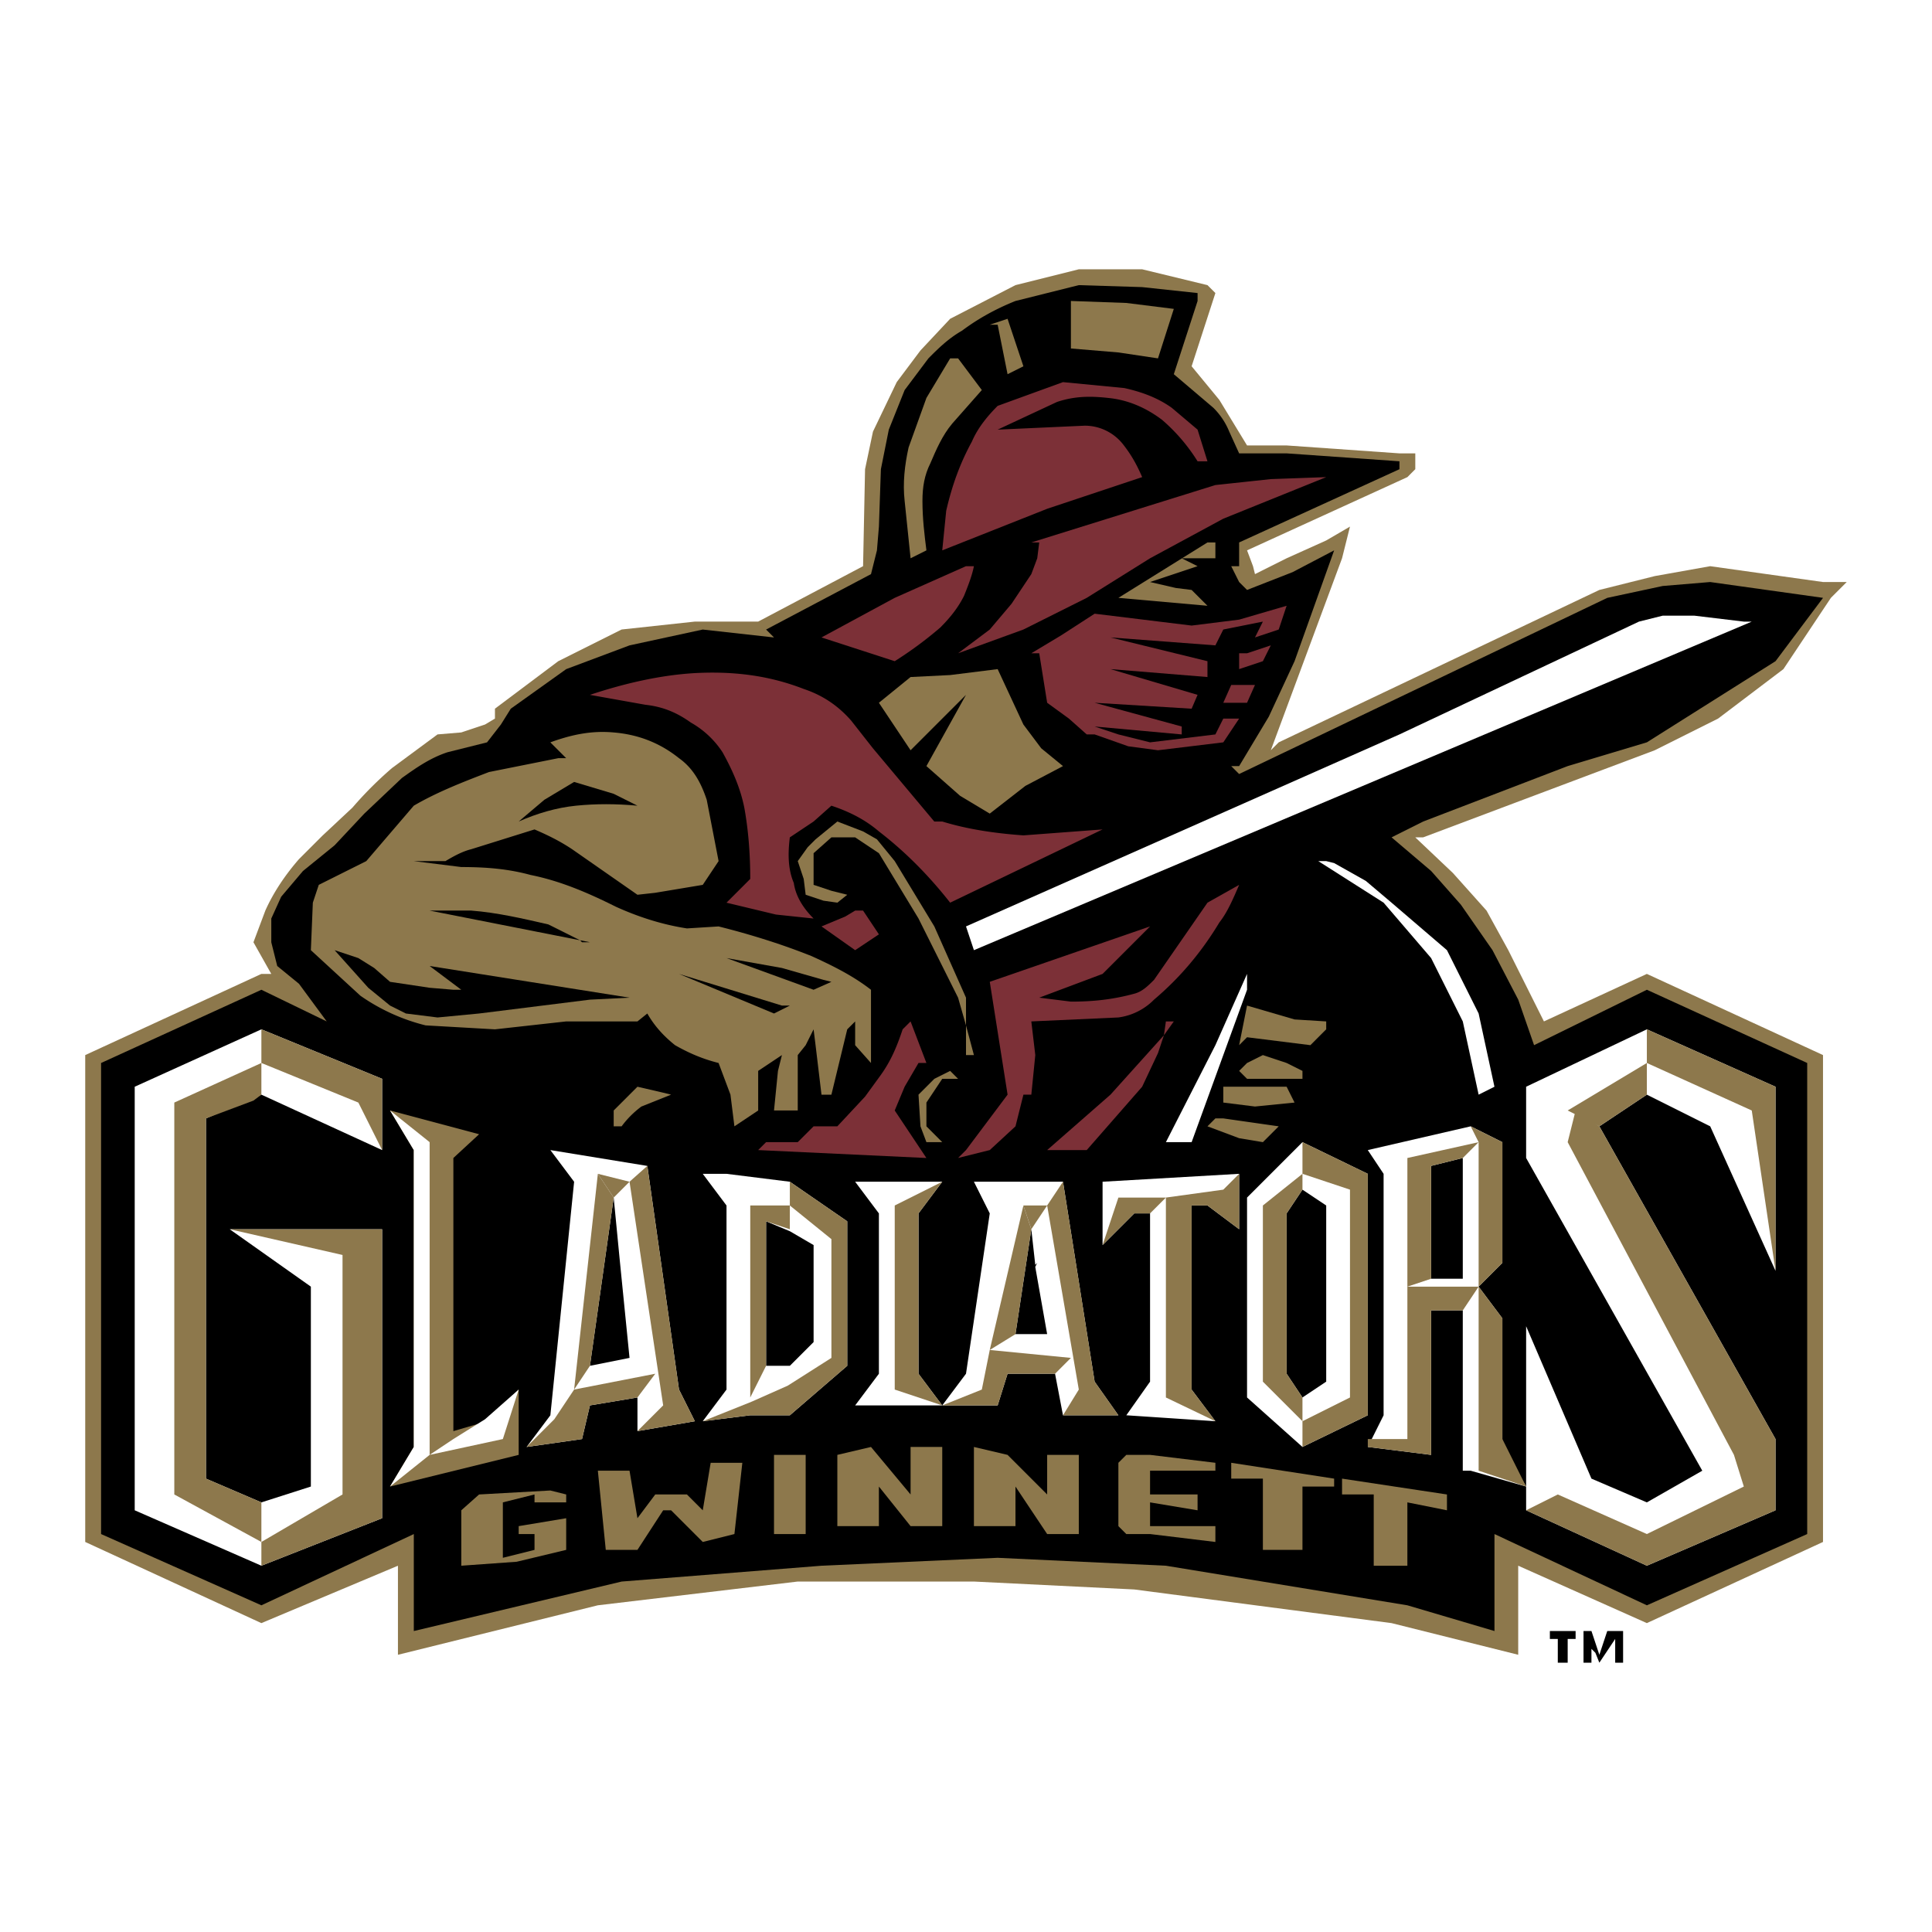 <svg xmlns="http://www.w3.org/2000/svg" width="2500" height="2500" viewBox="0 0 192.756 192.756"><g fill-rule="evenodd" clip-rule="evenodd"><path fill="#fff" d="M0 0h192.756v192.756H0V0z"/><path d="M170.627 56.489l-5.529.987-5.529 1.382-31.99 15.205-.789.79 7.107-19.154.791-3.16-2.371 1.382-3.949 1.778-3.158 1.58-.197-.79-.594-1.58 15.996-7.307.789-.79v-1.58h-1.58l-11.256-.79h-3.949l-2.764-4.542-2.766-3.357 2.371-7.306-.791-.79-6.516-1.58h-6.32l-6.318 1.58-6.516 3.357-2.963 3.159-2.369 3.16-2.37 4.937-.79 3.751-.198 9.676-10.466 5.529h-6.318l-7.307.79-6.319 3.16-6.318 4.739v.987l-.988.592-2.37.79-2.37.198-4.542 3.356a37.464 37.464 0 0 0-3.949 3.949L32.2 83.346l-2.37 2.369c-1.383 1.58-2.567 3.357-3.357 5.134l-1.186 3.16 1.778 3.159h-.988l-17.574 8.097v48.577l17.574 8.097 13.626-5.727v8.886l19.944-4.937 19.944-2.37h17.576l15.994.79 25.672 3.357 12.639 3.159v-8.886l12.834 5.727 17.576-8.097v-48.577l-17.576-8.097-10.268 4.739-3.555-7.108-2.172-3.95-3.357-3.752-3.752-3.554h.789l23.105-8.689 6.318-3.159 6.518-4.937 4.738-7.109 1.58-1.58h-2.369l-11.254-1.579z" fill="#8d784c"/><path d="M170.627 58.069l-4.74.395-5.529 1.185-36.729 17.575-.789-.79h.789l2.961-4.937 2.568-5.529 3.949-11.058-4.146 2.172-4.543 1.777-.789-.79-.789-1.58h.789V54.12l15.994-7.307v-.79l-11.256-.79h-4.738l-.988-2.172a7.117 7.117 0 0 0-1.578-2.37l-3.951-3.357 2.371-7.306v-.79l-5.529-.593-6.32-.197-6.318 1.58c-1.975.79-3.752 1.777-5.332 2.962-1.382.79-2.37 1.777-3.357 2.765l-2.37 3.16-1.58 3.949-.79 3.949-.198 5.727-.197 2.37-.593 2.37-10.466 5.529.79.79-7.109-.79-7.306 1.58-6.319 2.37-5.529 3.949-.987 1.58-1.382 1.777-3.949.987c-1.777.592-3.16 1.58-4.542 2.567l-3.751 3.554-2.963 3.16-3.159 2.566-2.172 2.567-.987 2.173v2.37l.592 2.369 2.173 1.777 2.764 3.752-6.517-3.159-15.995 7.306v46.998l15.995 7.109 15.206-7.109v9.676l20.734-4.937 19.944-1.579 17.575-.79 16.785.79 24.092 3.949 8.688 2.566v-9.676l15.205 7.109 15.996-7.109v-46.998l-15.996-7.306-11.254 5.528-1.58-4.541-2.568-4.937-3.158-4.542-2.963-3.357-3.949-3.356 3.158-1.581 14.416-5.529 7.898-2.37 12.836-8.096 4.74-6.319-11.258-1.578z"/><path fill="#7c3037" d="M124.418 65.178l2.371-.79-.791 1.58-2.369.79v-1.58h.789zM125.209 68.337l-.791 1.778h-2.369l.791-1.778h2.369z"/><path fill="#8d784c" d="M119.482 56.489l-4.74 1.58 2.567.593 1.58.197 1.58 1.579-8.887-.79 8.887-5.528h.791v1.58h-3.358l1.58.789zM106.844 30.028l5.529.198 4.738.592-1.578 4.937-3.951-.592-4.738-.395v-4.74zM98.748 32.397l1.777-.591 1.58 4.738-1.58.79-.988-4.937h-.789z"/><path fill="#7c3037" d="M120.469 65.968v1.579l-9.676-.789 8.689 2.567-.593 1.382-9.676-.592 8.689 2.369v.79l-8.689-.79 2.369.79 3.16.79 6.518-.79.789-1.58h1.58l-1.58 2.37-6.516.79-2.963-.395-3.357-1.185h-.789l-1.778-1.58-2.171-1.579-.791-4.937h-.789l2.96-1.778 3.358-2.171 9.676 1.184 4.74-.592 4.738-1.383-.789 2.37-2.369.79.789-1.579-3.949.789-.789 1.58-10.467-.79 9.676 2.37zM111.979 44.246c.789.987 1.381 1.975 1.975 3.356l-9.479 3.16-10.467 4.148.395-3.95c.592-2.567 1.383-4.739 2.567-6.911.592-1.383 1.581-2.567 2.567-3.555l6.518-2.369 6.121.592c1.777.395 3.357.988 4.738 1.975l2.568 2.172.986 3.16h-.986a18.008 18.008 0 0 0-3.555-4.147c-1.58-1.185-3.357-1.974-5.332-2.171-1.777-.198-3.357-.198-5.135.395l-5.924 2.764 8.689-.395a4.865 4.865 0 0 1 3.754 1.776zM108.424 59.648l-6.319 3.16-6.517 2.37 3.16-2.37 2.172-2.567 1.975-2.962.591-1.579.198-1.58h-.789l18.365-5.727 5.529-.592 5.527-.198-10.267 4.147-7.307 3.95-6.318 3.948z"/><path d="M95.588 35.755l2.369 3.16-2.962 3.356c-.987 1.185-1.58 2.567-2.172 3.95-.592 1.185-.79 2.37-.79 3.752 0 1.777.198 3.356.396 4.937l-1.58.79-.593-5.727c-.198-1.778 0-3.555.395-5.332l1.778-4.937 2.37-3.95h.789v.001z" fill="#8d784c"/><path fill="#fff" d="M174.773 62.019l-77.605 32.78-.79-2.37 43.245-19.155 23.895-11.255 2.369-.593h3.16l4.935.593h.791z"/><path fill="#8d784c" d="M102.105 72.287l1.778 2.369 2.172 1.778-3.752 1.974-3.555 2.765-2.962-1.777-3.357-2.962 3.949-7.109-5.529 5.529-3.161-4.739 3.161-2.568 3.949-.197 4.739-.592 2.568 5.529zM95.588 107.634h-1.58l-1.579 2.369v2.371l1.579 1.579h-1.579l-.594-1.579-.196-3.16 1.579-1.58 1.58-.79.79.79z"/><path d="M97.168 56.489c-.198.987-.592 1.975-.988 2.962-.592 1.185-1.382 2.172-2.369 3.159a38.378 38.378 0 0 1-4.543 3.357l-7.306-2.37 7.306-3.95 7.11-3.159h.79v.001zM86.109 90.849l1.579 2.37-2.369 1.58-3.357-2.37 2.37-.988.987-.592h.79z" fill="#7c3037"/><path fill="#8d784c" d="M87.492 83.74l1.776 2.173 3.95 6.516 3.16 7.109v2.765l.79 2.962h-.79v-2.962l-.79-2.765-3.949-7.899-3.951-6.516-2.369-1.58H82.95l-1.778 1.58v3.159l1.778.592 1.579.396-.987.79-1.382-.198-1.778-.592-.197-1.58-.593-1.777.988-1.383.79-.79 2.172-1.778 2.567.988 1.383.79z"/><path d="M94.008 81.962c2.567.791 5.332 1.185 8.097 1.383l7.898-.593-15.205 7.308c-2.173-2.765-4.542-5.135-7.11-7.109-1.382-1.185-2.961-1.975-4.739-2.567l-1.777 1.58-2.37 1.581c-.198 1.58-.198 3.159.395 4.542.197 1.382.987 2.567 1.975 3.555l-3.752-.396-4.937-1.184 2.369-2.37c0-2.567-.197-4.937-.592-7.11-.396-1.974-1.185-3.751-2.172-5.529a9.146 9.146 0 0 0-3.16-2.962c-1.382-.987-2.764-1.58-4.542-1.777l-5.53-.987c3.555-1.185 7.109-1.975 10.467-2.172 3.751-.197 7.306.198 10.86 1.58 1.777.593 3.357 1.58 4.739 3.16l2.172 2.765 6.122 7.306h.792v-.004z" fill="#7c3037"/><path d="M79.592 105.265v5.528h-2.369l.395-3.949.395-1.579-2.37 1.579v3.949l-2.37 1.581-.395-3.16-1.185-3.16c-1.58-.395-2.962-.987-4.344-1.777-.987-.789-1.975-1.776-2.765-3.159l-.986.79h-7.109l-7.108.789-6.912-.394a19.52 19.52 0 0 1-6.517-2.963l-4.937-4.541.197-4.739.592-1.777 4.74-2.37 4.739-5.53c2.37-1.382 4.937-2.37 7.504-3.357l6.911-1.382h.79l-1.58-1.58c2.173-.79 4.147-1.185 6.319-.987 2.37.198 4.542.987 6.517 2.567 1.382.987 2.172 2.37 2.765 4.147l1.185 6.122-1.58 2.37-4.74.79-1.776.197-6.517-4.542c-1.185-.79-2.37-1.382-3.752-1.975l-6.319 1.975c-.79.197-1.58.592-2.567 1.185h-3.16l4.739.592c2.567 0 4.739.197 6.912.79 2.962.592 5.727 1.778 8.491 3.16 2.173.987 4.542 1.777 7.109 2.173l3.159-.198c3.159.79 6.319 1.777 9.282 2.962 2.171.987 4.146 1.976 5.923 3.357v7.306l-1.58-1.777v-2.369l-.79.789-1.58 6.518h-.988l-.592-4.938-.197-1.58-.79 1.58-.789.987z" fill="#8d784c"/><path d="M82.95 97.958l-1.778.79-8.688-3.16 5.529.988 4.147 1.185.79.197zM78.803 100.327l-1.58.79-9.478-3.949 10.268 3.159h.79zM63.598 80.383h.986-.986c-2.173-.197-4.147-.197-6.122 0-1.975.197-3.949.79-5.727 1.58l2.567-2.172 2.962-1.777 3.949 1.185 2.371 1.184zM57.872 93.811l.986.198h-.79l-.196-.198-15.008-2.962h4.146c2.567.197 5.134.79 7.701 1.382l3.161 1.58zM38.915 97.958l3.949.592 2.369.198h.79l-3.159-2.37 19.944 3.16-3.95.197-11.058 1.382-4.147.396-3.159-.396-1.579-.79-2.173-1.777-3.358-3.751 2.37.789 1.58.988 1.581 1.382z"/><path fill="#fff" d="M138.834 90.06l-2.568-2.173-3.159-1.778-.791-.196h-.789l6.516 4.147 4.74 5.528 3.16 6.319 1.58 7.307 1.579-.791-1.579-7.306-3.16-6.318-5.529-4.739z"/><path fill="#7c3037" d="M117.111 101.907l-.986 1.383-.592 1.776-1.58 3.357-5.529 6.32h-3.949l6.318-5.529 5.332-5.924.197-1.383h.789zM102.895 101.907l8.688-.395a6.124 6.124 0 0 0 3.555-1.777c2.568-2.172 4.74-4.739 6.518-7.702.789-.987 1.381-2.369 1.975-3.751l-3.16 1.777-5.332 7.701c-.592.593-1.184 1.185-1.975 1.383-2.172.592-4.146.789-6.318.789l-3.16-.395 6.32-2.37 4.738-4.739-15.994 5.529 1.777 11.256-4.147 5.529-.79.79 3.16-.79 2.566-2.369.791-3.16h.789l.395-3.949-.396-3.357zM90.058 102.696c-.592 1.778-1.185 3.16-2.172 4.543l-1.58 2.172-2.765 2.963h-2.37l-1.58 1.579h-3.159l-.79.79 16.786.79-3.161-4.74.988-2.37 1.383-2.369h.79l-1.58-4.146-.79.788z"/><path fill="#fff" d="M121.26 104.276l-4.938 9.677h2.567l5.529-15.205v-1.58l-3.158 7.108z"/><path fill="#8d784c" d="M51.75 138.637l-3.16 3.16-3.357.987v-27.251l2.567-2.37-8.885-2.37 2.369 3.95v29.62l-2.369 3.95 12.835-3.16v-6.516z"/><path fill="#fff" d="M123.629 117.112l-13.625.79v6.32l3.158-3.16h1.58v16.786l-2.369 3.355 8.887.594-2.371-3.16v-18.365h1.58l3.16 2.37v-5.53zM61.821 125.604l.987 9.874-3.95.789 2.37-16.784.593 6.121zm-9.281 18.759l5.529-.789.79-3.357 4.74-.79v3.357l5.727-.987-1.58-3.16-3.16-22.313-9.676-1.58 2.37 3.159-2.37 23.301-2.37 3.159zM129.947 113.953l-5.529 5.529v19.944l5.529 4.937 6.518-3.16v-24.091l-6.518-3.159zm0 4.739l2.369 1.58v17.575l-2.369 1.579-1.58-2.369v-15.996l1.58-2.369z"/><path d="M146.732 112.374l-10.268 2.369 1.578 2.369v24.091l-1.578 3.16 6.318.79v-14.416h3.16v15.996h.789l5.529 1.58-2.369-3.95v-12.836l-2.369-3.159 2.369-2.369v-12.046l-3.159-1.579zm-.789 3.159v12.045h-3.16v-11.255l3.16-.79zM94.008 117.902h-8.689l2.369 3.16v15.996l-2.369 3.159h8.689l-2.369-3.159v-15.996l2.369-3.16zM106.055 117.902h-8.887l1.58 3.159-2.37 15.996-2.37 3.159h5.529l.988-3.159h4.738l.791 4.146h5.527l-2.369-3.355-3.157-19.946zm-2.766 8.294l-.395-3.555-1.58 10.466h3.16l-1.186-6.714.197-.395-.196.198zM177.143 108.423l-12.836-5.727-12.045 5.727v7.11l17.576 31.2-5.531 3.16-5.528-2.37-6.517-15.206v18.366l12.045 5.529 12.836-5.529v-7.109l-17.575-31.2 4.739-3.16 6.32 3.16 6.516 14.414v-18.365zM20.549 111.583v35.94l5.529 2.37 4.937-1.58v-19.945l-8.096-5.726h15.206v28.831l-12.047 4.739-12.638-5.529v-42.26l12.638-5.727 12.047 4.938v7.109l-12.047-5.529-5.529 2.369zM78.803 117.902l5.727 3.949v14.415l-5.727 4.937h-3.95l-4.739.594 2.37-3.16v-18.364l-2.37-3.16h2.37l6.319.789zm0 4.937l-2.37-.987v14.415h2.37l2.37-2.369v-9.676l-2.37-1.383zM42.864 145.153l-3.949 3.16 2.369-3.95v-29.62l-2.369-3.95 3.949 3.16v31.2zM45.233 143.574l-2.369 1.579 7.306-1.579 1.58-4.937-3.357 2.962-3.16 1.975z" fill="#fff"/><path fill="#8d784c" d="M123.629 117.112l-1.58 1.58-5.727.79v19.945l4.938 2.37-2.371-3.16v-18.365h1.58l3.16 2.37v-5.53zM114.742 121.062l1.58-1.58h-4.74l-1.578 4.74 3.158-3.16h1.58zM66.165 140.217l-2.567 2.567 5.727-.987-1.58-3.16-3.161-22.314-1.776 1.579 3.357 22.315z"/><path fill="#8d784c" d="M63.598 139.427l1.777-2.369-8.096 1.579-1.975 2.962-2.764 2.764 5.528-.789.79-3.357 4.74-.79z"/><path fill="#8d784c" d="M59.648 117.112l-2.369 21.525 1.579-2.37 2.37-16.785-1.58-2.37z"/><path fill="#8d784c" d="M62.808 117.902l-1.58 1.58-1.58-2.37 3.16.79zM129.947 118.692v-1.58l-3.949 3.16v17.576l3.949 3.949v-2.37l-1.58-2.369v-15.996l1.58-2.37zM129.947 117.112v-3.159l6.518 3.159v24.091l-6.518 3.16v-2.566l4.741-2.37v-20.735l-4.741-1.58zM106.055 117.902l-1.58 2.37 3.158 18.365-1.578 2.566h5.527l-2.369-3.355-3.158-19.946z"/><path fill="#8d784c" d="M106.844 135.478l-8.096-.79-.791 3.949-3.949 1.58h5.529l.988-3.159h4.739l1.58-1.58zM102.105 120.272l-3.357 14.416 2.566-1.581 1.581-10.465-.79-2.37z"/><path fill="#8d784c" d="M104.475 120.272l-1.58 2.37-.79-2.37h2.37zM177.143 108.423l-12.836-5.727v3.358l10.466 4.739 2.37 15.995v-18.365zM164.307 106.054v3.16l-4.739 3.16-3.16-1.581 7.899-4.739z"/><path fill="#8d784c" d="M156.408 113.953l16.588 31.2.986 3.16-9.675 4.739-8.885-3.949-3.16 1.58 12.045 5.529 12.836-5.529v-7.109l-17.575-31.2-2.369-1.581-.791 3.16zM94.008 117.902l-2.369 3.16v15.996l2.369 3.159-4.74-1.58v-18.365l4.74-2.37zM146.732 112.374l3.161 1.579v12.046l-2.37 2.369 2.37 3.159v12.047l2.369 4.739-4.739-1.58v-32.78l-.791-1.579z"/><path fill="#8d784c" d="M147.523 113.953l-1.58 1.58-3.16.79v11.255l-2.369.79h7.109l-1.58 2.369h-3.16v14.416l-6.318-.79v-.789h3.949v-28.041l7.109-1.58zM20.549 111.583v35.94l5.529 2.37v3.949l-8.688-4.739v-39.1l8.688-3.949v3.16l-.79.593-4.739 1.776zM26.078 106.054v-3.358l12.047 4.938v7.109l-2.371-4.74-9.676-3.949z"/><path fill="#8d784c" d="M22.919 122.642h15.206v28.831l-12.047 4.739v-2.37l8.096-4.739v-23.894l-11.255-2.567zM74.853 120.272h3.95v2.37l-2.37-.79v14.415l-1.58 3.16v-19.155z"/><path fill="#8d784c" d="M78.803 117.902l5.726 3.95v14.415l-5.726 4.936h-3.95l-4.739.594 4.937-1.976 3.554-1.579 4.345-2.764v-11.849l-4.147-3.357v-2.37zM124.418 107.634l-.789-.79.789-.79 1.58-.789 2.369.789 1.58.79v.79h-5.529zM124.418 100.327l4.74 1.383 3.158.197v.789l-1.578 1.58-6.32-.789-.789.789.789-3.949zM128.367 108.423l.791 1.58-3.949.395-3.16-.395v-1.58h6.318zM122.049 111.583l5.529.791-1.58 1.579-2.369-.395-3.16-1.184.791-.791h.789zM61.228 112.374v-1.581l2.37-2.37 2.567.594.79.197-2.962 1.185a9.367 9.367 0 0 0-1.975 1.976h-.79v-.001zM56.489 154.632l-4.937 1.184-5.529.396v-5.529l1.777-1.58 7.109-.396 1.58.396v.79h-3.16v-.79l-3.159.79v5.529l3.159-.79v-1.58H51.75v-.79l4.739-.789v3.159zM66.955 150.683l3.159 3.159 3.159-.79.79-7.109h-3.159l-.79 4.74-1.579-1.58h-3.16l-1.777 2.37-.79-4.74h-3.16l.79 7.899h3.16l2.567-3.949h.79zM77.223 145.153h3.159v7.899h-3.159v-7.899zM90.849 144.363v4.74l-3.95-4.74-3.357.79v7.109h4.146v-3.949l3.161 3.949h3.159v-7.899h-3.159zM97.168 144.363v7.899h4.146v-3.949l3.161 4.739h3.158v-7.899h-3.158v3.95l-3.95-3.95-3.357-.79zM114.742 145.153l6.518.79v.79h-6.518v2.37h4.74v1.58l-4.74-.79v2.369h6.518v1.58l-6.518-.79h-2.369l-.791-.79v-6.319l.791-.79h2.369zM125.998 147.523h-3.158v-1.58l10.267 1.58v.79h-3.16v6.319h-3.949v-7.109zM137.057 149.103h-3.161v-1.58l10.467 1.58v1.58l-3.949-.79v6.319h-3.357v-7.109z"/><path d="M154.631 163.518v-.79h2.568v.79h-.791v2.37h-.986v-2.37h-.791zm4.148.987v1.383h-.791v-3.16h.791l.789 2.37.789-2.37h1.58v3.16h-.789v-2.37l-1.58 2.37-.396-.987-.393-.396z"/></g></svg>